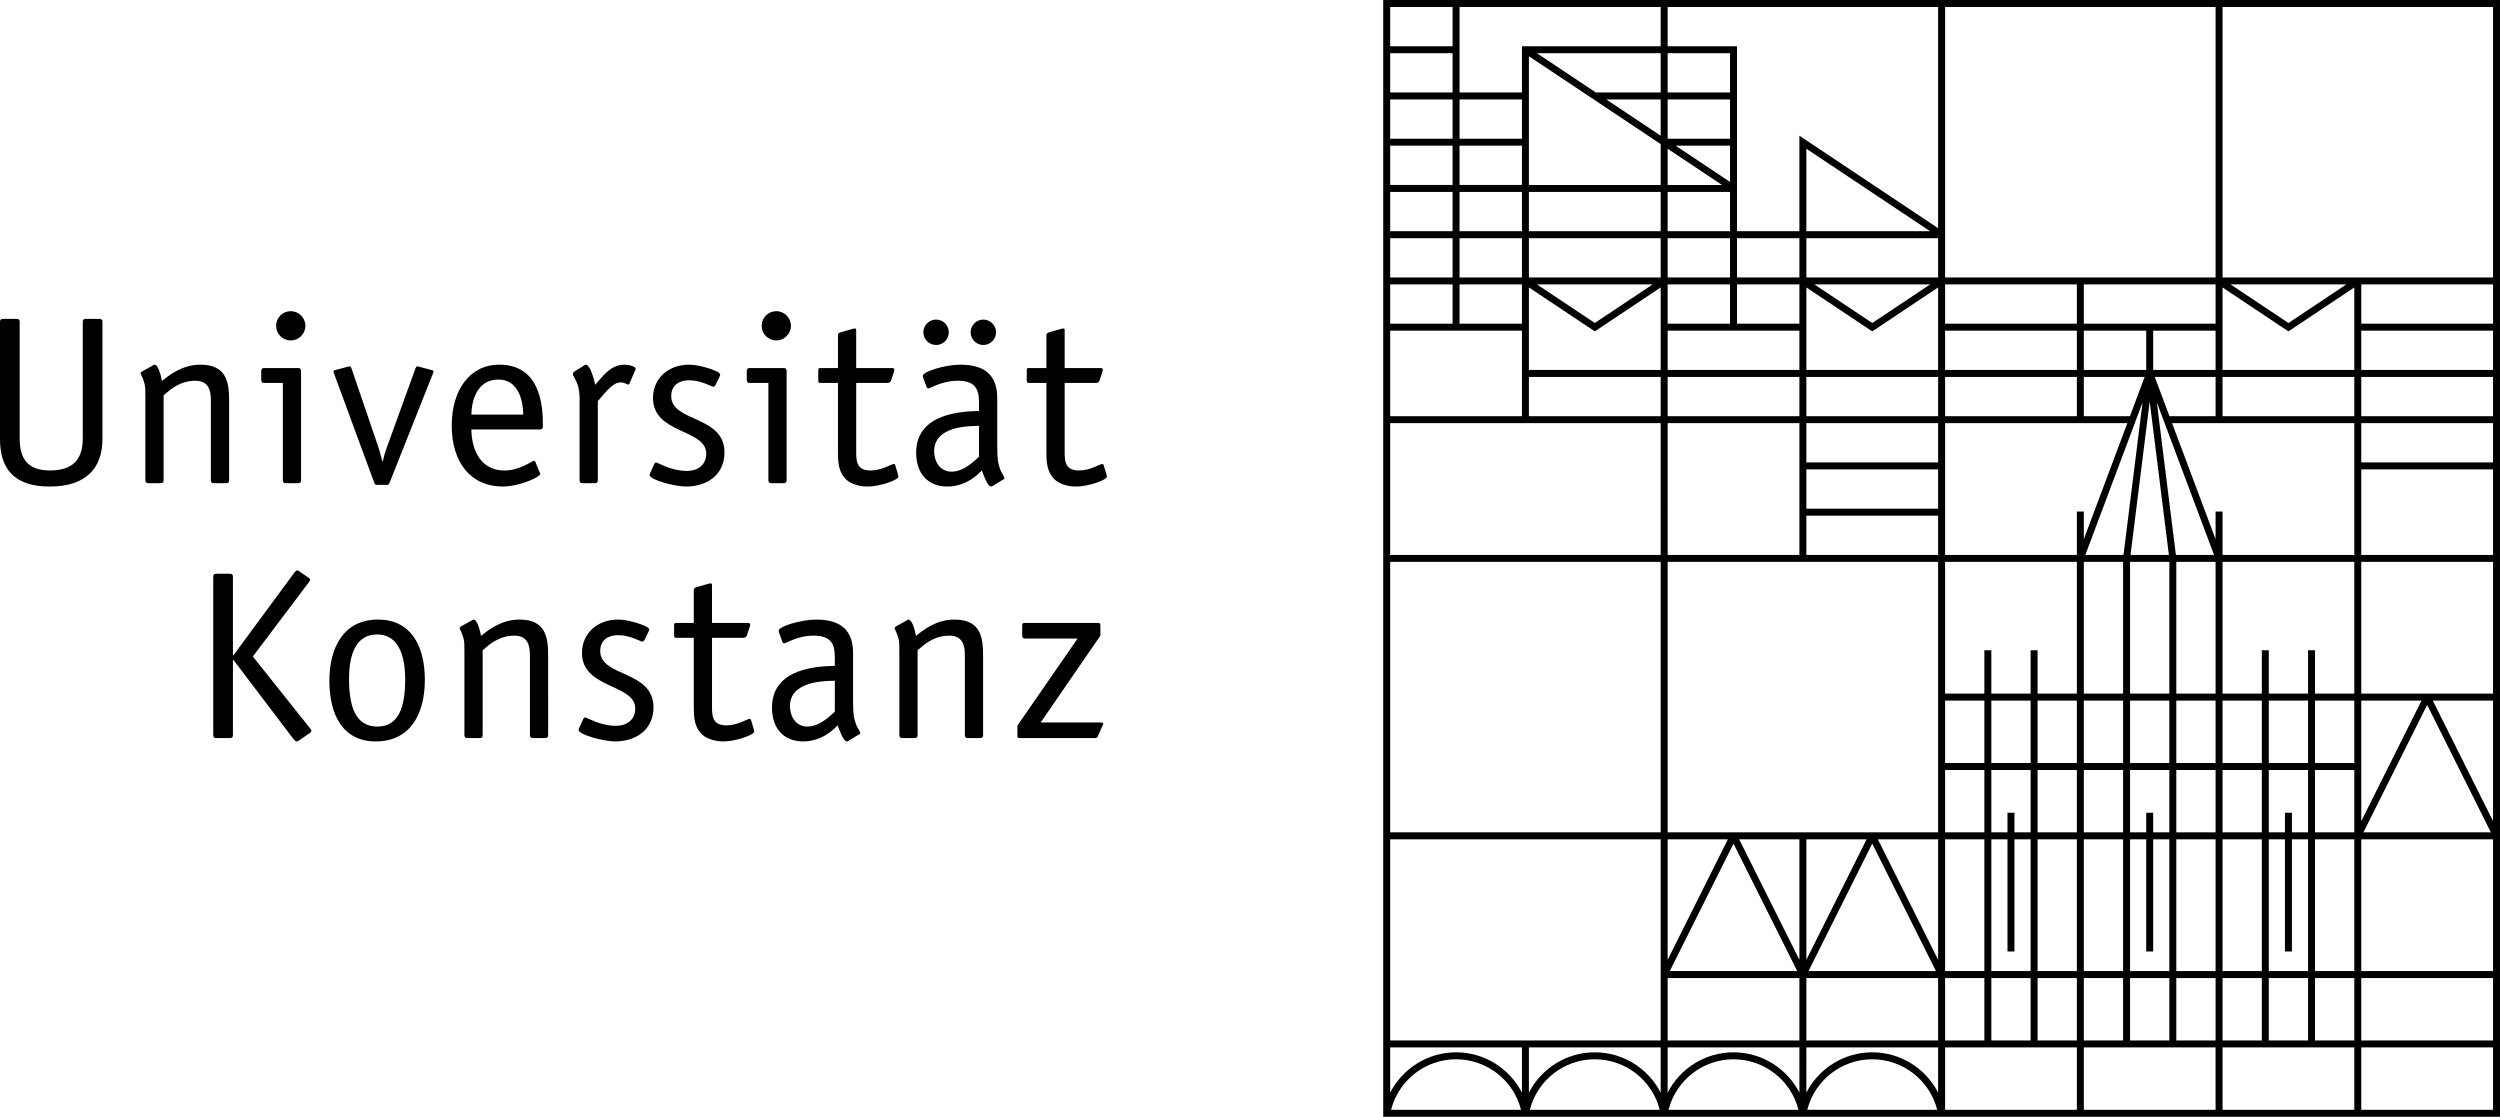 <?xml version="1.0" encoding="utf-8"?>
<!-- Generator: Adobe Illustrator 12.0.1, SVG Export Plug-In . SVG Version: 6.00 Build 51448)  -->
<!DOCTYPE svg PUBLIC "-//W3C//DTD SVG 1.0//EN" "http://www.w3.org/TR/2001/REC-SVG-20010904/DTD/svg10.dtd">
<svg  version="1.0" id="Ebene_1" xmlns="http://www.w3.org/2000/svg" xmlns:xlink="http://www.w3.org/1999/xlink" width="500.212" height="223.451"
	 viewBox="0 0 500.212 223.451" overflow="visible" enable-background="new 0 0 500.212 223.451" xml:space="preserve">
<g>
	<path d="M20.496,87.846c0,5.76-3.216,9.504-10.56,9.504C2.688,97.35,0,93.653,0,87.846V64.373c0-0.384,0.192-0.575,0.576-0.575
		H3.36c0.384,0,0.576,0.191,0.576,0.575V87.75c0,3.936,1.536,6.384,6.048,6.384c4.416,0,6.576-2.016,6.576-6.384V64.373
		c0-0.384,0.192-0.575,0.576-0.575h2.784c0.384,0,0.576,0.191,0.576,0.575V87.846z"/>
	<path d="M45.84,96.102c0,0.384-0.192,0.576-0.576,0.576h-2.496c-0.384,0-0.576-0.192-0.576-0.576V80.069
		c0-2.063-0.528-3.888-3.12-3.888c-3.12,0-5.136,1.872-6.336,2.928v16.992c0,0.384-0.192,0.576-0.576,0.576h-2.496
		c-0.384,0-0.576-0.192-0.576-0.576v-16.56c0-1.584,0-2.112-0.192-2.832c-0.384-1.44-0.768-1.776-0.768-2.017
		c0-0.096,0.048-0.191,0.24-0.336l2.16-1.2c0.096-0.048,0.24-0.191,0.384-0.191c0.864,0,1.44,2.88,1.488,3.264
		c1.584-1.248,4.08-3.264,7.728-3.264c5.328,0,5.712,3.744,5.712,7.2V96.102z"/>
	<path d="M60.24,96.102c0,0.384-0.192,0.576-0.576,0.576h-2.496c-0.384,0-0.576-0.192-0.576-0.576V76.613h-3.744
		c-0.384,0-0.576-0.191-0.576-0.576v-1.823c0-0.385,0.192-0.576,0.576-0.576h6.768c0.528,0,0.624,0.288,0.624,0.72V96.102z
		 M58.176,68.117c-1.632,0-2.928-1.296-2.928-2.928s1.296-2.928,2.928-2.928c1.632,0,2.928,1.344,2.928,2.928
		S59.808,68.117,58.176,68.117z"/>
	<path d="M77.952,96.582c-0.144,0.336-0.192,0.432-0.624,0.432h-1.872c-0.432,0-0.48-0.192-0.576-0.432l-8.064-21.889
		c0-0.096-0.096-0.191-0.096-0.336c0-0.191,0.096-0.24,0.432-0.336l2.352-0.624c0.144,0,0.288-0.096,0.48-0.096
		s0.192,0.191,0.336,0.384l5.328,15.601c0.336,1.008,0.624,2.111,0.864,3.023h0.096c0.24-1.152,0.432-1.824,0.864-2.976
		l5.664-15.648c0.144-0.192,0.144-0.384,0.336-0.384c0.192,0,0.336,0.096,0.48,0.096l2.352,0.624
		c0.336,0.096,0.432,0.145,0.432,0.336c0,0.145-0.096,0.24-0.096,0.336L77.952,96.582z"/>
	<path d="M107.952,94.47c0.048,0.144,0.144,0.24,0.144,0.384c0,0.528-4.032,2.496-7.584,2.496
		c-6.384-0.048-10.128-4.896-10.128-12.192c0-7.056,3.552-12.191,9.504-12.191c8.016,0,8.736,7.775,8.736,11.904
		c0,0.672,0,1.056-0.528,1.056H94.32c0,2.928,1.152,8.208,6.624,8.208c3.12,0,5.616-1.968,5.904-1.968
		c0.144,0,0.192,0.144,0.288,0.288L107.952,94.47z M104.688,82.949c0-2.496-0.816-7.008-4.992-7.008
		c-4.416,0-5.376,4.608-5.376,7.008H104.688z"/>
	<path d="M119.615,96.102c0,0.384-0.192,0.576-0.576,0.576h-2.496c-0.384,0-0.576-0.192-0.576-0.576V79.638
		c0-0.864-0.144-2.448-0.816-3.648c-0.384-0.672-0.528-1.056-0.528-1.199c0.048-0.288,0.24-0.433,0.336-0.48l1.776-1.104
		c0.192-0.144,0.384-0.239,0.48-0.239c0.864,0,1.68,2.976,1.872,4.032c1.248-1.345,2.976-4.032,5.76-4.032
		c1.104,0,2.352,0.384,2.352,0.815c0,0.097-0.096,0.24-0.144,0.385L126,76.613c-0.048,0.097-0.096,0.336-0.288,0.336
		c-0.24,0-0.672-0.432-1.584-0.432c-1.68,0-3.36,2.496-4.512,3.744V96.102z"/>
	<path d="M143.278,76.806c-0.192,0.384-0.288,0.576-0.576,0.576c-0.336,0-2.352-1.296-4.848-1.296c-1.92,0-3.552,0.96-3.552,3.168
		c0,5.279,10.656,3.792,10.656,11.279c0,4.513-3.552,6.816-7.68,6.816c-2.304,0-7.296-1.344-7.296-2.304
		c0-0.24,0.096-0.384,0.192-0.576l0.672-1.488c0.144-0.336,0.288-0.432,0.432-0.432c0.432,0,2.928,1.68,6.192,1.68
		c2.064,0,3.84-1.151,3.84-3.456c0-4.992-10.656-3.888-10.656-11.136c0-3.888,3.024-6.672,7.248-6.672
		c1.632,0,4.416,0.768,5.664,1.439c0.384,0.192,0.528,0.385,0.528,0.624c0,0.145-0.144,0.288-0.192,0.48L143.278,76.806z"/>
	<path d="M157.39,96.102c0,0.384-0.192,0.576-0.576,0.576h-2.496c-0.384,0-0.576-0.192-0.576-0.576V76.613h-3.744
		c-0.384,0-0.576-0.191-0.576-0.576v-1.823c0-0.385,0.192-0.576,0.576-0.576h6.768c0.528,0,0.624,0.288,0.624,0.72V96.102z
		 M155.326,68.117c-1.632,0-2.928-1.296-2.928-2.928s1.296-2.928,2.928-2.928c1.632,0,2.928,1.344,2.928,2.928
		S156.958,68.117,155.326,68.117z"/>
	<path d="M179.662,94.901c0.048,0.192,0.096,0.336,0.096,0.48c0,0.624-3.6,1.968-6.192,1.968c-2.064,0-3.792-0.768-4.512-1.68
		c-1.392-1.488-1.392-3.648-1.392-5.424V76.613h-3.6c-0.336,0-0.336-0.336-0.336-0.576v-1.823c0-0.336,0-0.576,0.336-0.576h3.6
		v-6.576c0-0.288,0.192-0.48,0.528-0.576l2.544-0.72c0.144,0,0.24-0.048,0.336-0.048c0.24,0,0.24,0.239,0.24,0.527v7.393h7.104
		c0.288,0,0.528,0.048,0.528,0.336c0,0.096-0.048,0.192-0.048,0.336l-0.624,1.872c-0.096,0.24-0.336,0.432-0.624,0.432h-6.336
		v13.633c0,1.92,0,3.888,2.88,3.888c2.256,0,4.176-1.296,4.608-1.296c0.192,0,0.336,0.144,0.336,0.288L179.662,94.901z"/>
	<path d="M199.534,89.094c0,3.024,0.144,3.456,0.576,4.8c0.192,0.576,0.864,1.488,0.864,1.776c0,0.191-0.24,0.288-0.432,0.384
		l-1.872,1.152c-0.192,0.096-0.288,0.144-0.384,0.144c-0.72,0-1.584-2.544-1.824-3.216c-0.576,0.528-2.928,3.216-6.912,3.216
		c-3.792,0-6.24-2.496-6.24-6.768c0-8.112,9.6-8.257,12.576-8.353v-1.728c0-2.784-0.864-4.32-4.272-4.32
		c-3.216,0-5.424,1.536-5.856,1.536c-0.144,0-0.288-0.096-0.336-0.24l-0.624-1.68c-0.096-0.24-0.144-0.384-0.144-0.624
		c0-0.816,4.416-2.208,7.488-2.208c5.52,0,7.392,2.688,7.392,6.72V89.094z M187.293,69.029c-1.392,0-2.544-1.151-2.544-2.544
		c0-1.392,1.152-2.544,2.544-2.544c1.44,0,2.544,1.152,2.544,2.544C189.837,67.878,188.733,69.029,187.293,69.029z M195.886,85.206
		c-2.112,0.048-8.976,0.048-8.976,5.088c0,1.92,1.056,4.08,3.504,4.08c2.496,0,4.704-2.305,5.472-2.977V85.206z M196.75,63.941
		c1.392,0,2.544,1.152,2.544,2.544c0,1.393-1.152,2.544-2.544,2.544s-2.544-1.151-2.544-2.544
		C194.206,65.094,195.357,63.941,196.75,63.941z"/>
	<path d="M221.373,94.901c0.048,0.192,0.096,0.336,0.096,0.48c0,0.624-3.6,1.968-6.192,1.968c-2.064,0-3.792-0.768-4.512-1.68
		c-1.392-1.488-1.392-3.648-1.392-5.424V76.613h-3.6c-0.336,0-0.336-0.336-0.336-0.576v-1.823c0-0.336,0-0.576,0.336-0.576h3.6
		v-6.576c0-0.288,0.192-0.48,0.528-0.576l2.544-0.72c0.144,0,0.24-0.048,0.336-0.048c0.24,0,0.24,0.239,0.24,0.527v7.393h7.104
		c0.288,0,0.528,0.048,0.528,0.336c0,0.096-0.048,0.192-0.048,0.336l-0.624,1.872c-0.096,0.24-0.336,0.432-0.624,0.432h-6.336
		v13.633c0,1.92,0,3.888,2.88,3.888c2.256,0,4.176-1.296,4.608-1.296c0.192,0,0.336,0.144,0.336,0.288L221.373,94.901z"/>
	<path d="M60.046,148.014c-0.288,0.192-0.48,0.336-0.672,0.336s-0.432-0.191-0.624-0.432l-12.048-15.889h-0.096v15.072
		c0,0.384-0.192,0.576-0.576,0.576h-2.784c-0.384,0-0.576-0.192-0.576-0.576v-31.729c0-0.384,0.192-0.575,0.576-0.575h2.784
		c0.384,0,0.576,0.191,0.576,0.575v15.744h0.096l12.24-16.607c0.096-0.097,0.288-0.385,0.576-0.385c0.192,0,0.288,0.145,0.576,0.337
		l1.536,1.056c0.24,0.192,0.432,0.288,0.432,0.479c0,0.145-0.192,0.385-0.288,0.528L50.59,131.357l11.472,14.4
		c0.096,0.144,0.24,0.288,0.24,0.384c0,0.192-0.096,0.384-0.336,0.528L60.046,148.014z"/>
	<path d="M75.166,148.35c-6.48,0-9.264-5.231-9.264-12.096c0-6.624,2.784-12.288,9.744-12.288c6.576,0,9.36,5.28,9.36,12.048
		C85.006,142.733,82.174,148.35,75.166,148.35z M81.07,135.966c0-4.704-1.296-9.024-5.616-9.024c-4.32,0-5.616,4.128-5.616,8.88
		c0,5.473,1.248,9.553,5.664,9.553C79.774,145.374,81.07,141.485,81.07,135.966z"/>
	<path d="M109.678,147.102c0,0.384-0.192,0.576-0.576,0.576h-2.496c-0.384,0-0.576-0.192-0.576-0.576v-16.032
		c0-2.063-0.528-3.888-3.12-3.888c-3.12,0-5.136,1.872-6.336,2.928v16.992c0,0.384-0.192,0.576-0.576,0.576h-2.496
		c-0.384,0-0.576-0.192-0.576-0.576v-16.56c0-1.584,0-2.112-0.192-2.832c-0.384-1.44-0.768-1.776-0.768-2.017
		c0-0.096,0.048-0.191,0.24-0.336l2.16-1.2c0.096-0.048,0.24-0.191,0.384-0.191c0.864,0,1.44,2.88,1.488,3.264
		c1.584-1.248,4.08-3.264,7.728-3.264c5.328,0,5.712,3.744,5.712,7.2V147.102z"/>
	<path d="M129.071,127.806c-0.192,0.384-0.288,0.576-0.576,0.576c-0.336,0-2.352-1.296-4.848-1.296c-1.92,0-3.552,0.96-3.552,3.168
		c0,5.279,10.656,3.792,10.656,11.279c0,4.513-3.552,6.816-7.68,6.816c-2.304,0-7.296-1.344-7.296-2.304
		c0-0.24,0.096-0.384,0.192-0.576l0.672-1.488c0.144-0.336,0.288-0.432,0.432-0.432c0.432,0,2.928,1.68,6.192,1.68
		c2.064,0,3.84-1.151,3.84-3.456c0-4.992-10.656-3.888-10.656-11.136c0-3.888,3.024-6.672,7.248-6.672
		c1.632,0,4.416,0.768,5.664,1.439c0.384,0.192,0.528,0.385,0.528,0.624c0,0.145-0.144,0.288-0.192,0.48L129.071,127.806z"/>
	<path d="M150.814,145.901c0.048,0.192,0.096,0.336,0.096,0.48c0,0.624-3.6,1.968-6.192,1.968c-2.064,0-3.792-0.768-4.512-1.68
		c-1.392-1.488-1.392-3.648-1.392-5.424v-13.633h-3.6c-0.336,0-0.336-0.336-0.336-0.576v-1.823c0-0.336,0-0.576,0.336-0.576h3.6
		v-6.576c0-0.288,0.192-0.48,0.528-0.576l2.544-0.72c0.144,0,0.24-0.048,0.336-0.048c0.24,0,0.24,0.239,0.24,0.527v7.393h7.104
		c0.288,0,0.528,0.048,0.528,0.336c0,0.096-0.048,0.192-0.048,0.336l-0.624,1.872c-0.096,0.24-0.336,0.432-0.624,0.432h-6.336
		v13.633c0,1.92,0,3.888,2.88,3.888c2.256,0,4.176-1.296,4.608-1.296c0.192,0,0.336,0.144,0.336,0.288L150.814,145.901z"/>
	<path d="M170.686,140.094c0,3.024,0.144,3.456,0.576,4.8c0.192,0.576,0.864,1.488,0.864,1.776c0,0.191-0.24,0.288-0.432,0.384
		l-1.872,1.152c-0.192,0.096-0.288,0.144-0.384,0.144c-0.72,0-1.584-2.544-1.824-3.216c-0.576,0.528-2.928,3.216-6.912,3.216
		c-3.792,0-6.24-2.496-6.24-6.768c0-8.112,9.6-8.257,12.576-8.353v-1.728c0-2.784-0.864-4.32-4.272-4.32
		c-3.216,0-5.424,1.536-5.856,1.536c-0.144,0-0.288-0.096-0.336-0.24l-0.624-1.68c-0.096-0.24-0.144-0.384-0.144-0.624
		c0-0.816,4.416-2.208,7.488-2.208c5.52,0,7.392,2.688,7.392,6.72V140.094z M167.038,136.206c-2.112,0.048-8.976,0.048-8.976,5.088
		c0,1.92,1.056,4.08,3.504,4.08c2.496,0,4.704-2.305,5.472-2.977V136.206z"/>
	<path d="M196.702,147.102c0,0.384-0.192,0.576-0.576,0.576h-2.496c-0.384,0-0.576-0.192-0.576-0.576v-16.032
		c0-2.063-0.528-3.888-3.12-3.888c-3.12,0-5.136,1.872-6.336,2.928v16.992c0,0.384-0.192,0.576-0.576,0.576h-2.496
		c-0.384,0-0.576-0.192-0.576-0.576v-16.56c0-1.584,0-2.112-0.192-2.832c-0.384-1.44-0.768-1.776-0.768-2.017
		c0-0.096,0.048-0.191,0.24-0.336l2.16-1.2c0.096-0.048,0.24-0.191,0.384-0.191c0.864,0,1.44,2.88,1.488,3.264
		c1.584-1.248,4.08-3.264,7.728-3.264c5.328,0,5.712,3.744,5.712,7.2V147.102z"/>
	<path d="M208.222,144.558h11.856c0.432,0,0.672,0.048,0.672,0.192c0,0.144-0.096,0.288-0.192,0.527l-0.864,1.969
		c-0.144,0.384-0.336,0.432-0.624,0.432h-14.976c-0.48,0-0.528-0.048-0.528-0.576v-1.92l12.048-17.424h-10.512
		c-0.384,0-0.576-0.192-0.576-0.576v-1.968c0-0.48,0.096-0.576,0.576-0.576h14.496c0.48,0,0.576,0.096,0.576,0.576v1.968
		L208.222,144.558z"/>
</g>
<path d="M499.515,0H277.458h-0.697v0.697v222.057v0.697h0.697h222.057h0.697v-0.697V0.697V0H499.515z M498.817,138.785h-26.361
	v-26.361h26.361V138.785z M332.274,209.572v9.047c-2.484-4.843-7.514-8.066-13.182-8.066s-10.696,3.224-13.181,8.066v-9.047H332.274
	z M333.669,209.572h26.363v9.047c-2.484-4.843-7.513-8.066-13.181-8.066c-5.669,0-10.698,3.224-13.183,8.066V209.572z
	 M361.427,29.757l24.756,16.505h-24.756V29.757z M471.062,74.02h-26.363V57.515l12.795,8.53l0.387,0.258l0.387-0.258l12.795-8.53
	V74.02z M471.062,111.029h-26.363v-8.674h-1.395v5.525l-8.705-23.214h36.463V111.029z M373.479,167.936l-12.052,24.106v-24.106
	H373.479z M360.032,192.042l-12.052-24.106h12.052V192.042z M359.601,194.299h-25.5l12.751-25.5L359.601,194.299z M374.607,168.799
	l12.749,25.5h-25.498L374.607,168.799z M375.736,167.936h12.052v24.106L375.736,167.936z M389.183,167.936h7.858v26.363h-7.858
	V167.936z M346.154,27.757h-12.485v-7.857h12.485V27.757z M332.274,27.151l-10.878-7.252h10.878V27.151z M332.274,28.827v8.183
	h-26.362V11.252L332.274,28.827z M333.669,29.757l10.88,7.253h-10.88V29.757z M332.274,38.404v7.858h-26.362v-7.858H332.274z
	 M332.274,47.657v7.857h-26.362v-7.857H332.274z M374.607,64.626l-11.576-7.718h23.152L374.607,64.626z M360.032,64.767h-12.483
	v-7.858h12.483V64.767z M346.154,64.767h-12.485v-7.858h12.485V64.767z M319.093,64.626l-11.576-7.718h23.153L319.093,64.626z
	 M318.706,66.044l0.387,0.258l0.387-0.258l12.795-8.53V74.02h-26.362V57.515L318.706,66.044z M333.669,66.162h26.363v7.858h-26.363
	V66.162z M361.427,57.515l12.794,8.53l0.387,0.258l0.387-0.258l12.794-8.53V74.02h-26.361V57.515z M443.304,74.02h-12.484v-7.858
	h12.484V74.02z M434.075,83.271l-2.946-7.857h12.175v7.857H434.075z M452.557,152.664h-7.858V140.18h7.858V152.664z M453.951,140.18
	h7.858v12.484h-7.858V140.18z M429.425,162.613v3.928h-3.232v-12.482h7.859v12.482h-3.232v-3.928H429.425z M401.667,162.613v3.928
	h-3.231v-12.482h7.858v12.482h-3.232v-3.928H401.667z M389.183,140.18h7.858v12.484h-7.858V140.18z M398.436,140.18h7.858v12.484
	h-7.858V140.18z M389.183,75.414h26.364v7.857h-26.364V75.414z M416.941,75.414h12.174l-2.946,7.857h-9.228V75.414z
	 M426.192,138.785v-26.361h7.859v26.361H426.192z M434.052,140.18v12.484h-7.859V140.18H434.052z M426.285,111.029l3.837-30.688
	l3.837,30.688H426.285z M428.694,80.511l-3.815,30.518h-7.628L428.694,80.511z M424.798,112.424v26.361h-7.856v-26.361H424.798z
	 M424.798,140.18v12.484h-7.856V140.18H424.798z M415.547,152.664h-7.858V140.18h7.858V152.664z M407.688,154.059h7.858v12.482
	h-7.858V154.059z M416.941,154.059h7.856v12.482h-7.856V154.059z M435.446,154.059h7.857v12.482h-7.857V154.059z M444.698,154.059
	h7.858v12.482h-7.858V154.059z M443.304,152.664h-7.857V140.18h7.857V152.664z M435.446,138.785v-26.361h7.857v26.361H435.446z
	 M435.365,111.029L431.55,80.51l11.444,30.519H435.365z M429.425,74.02h-12.483v-7.858h12.483V74.02z M415.547,74.02h-26.364v-7.858
	h26.364V74.02z M387.788,75.414v7.857h-26.361v-7.857H387.788z M387.788,84.666v7.858h-26.361v-7.858H387.788z M387.788,101.777
	h-26.361v-7.858h26.361V101.777z M361.427,103.171h26.361v7.857h-26.361V103.171z M389.183,84.666h36.464l-8.705,23.214v-5.525
	h-1.395v8.674h-26.364V84.666z M415.547,112.424v26.361h-7.858v-8.674h-1.395v8.674h-7.858v-8.674h-1.395v8.674h-7.858v-26.361
	H415.547z M389.183,154.059h7.858v12.482h-7.858V154.059z M398.436,167.936h3.231v22.436h1.395v-22.436h3.232v26.363h-7.858V167.936
	z M407.688,167.936h7.858v26.363h-7.858V167.936z M416.941,167.936h7.856v26.363h-7.856V167.936z M426.192,167.936h3.232v22.436
	h1.395v-22.436h3.232v26.363h-7.859V167.936z M435.446,167.936h7.857v26.363h-7.857V167.936z M444.698,167.936h7.858v26.363h-7.858
	V167.936z M453.951,167.936h3.231v22.436h1.395v-22.436h3.232v26.363h-7.858V167.936z M458.577,166.541v-3.928h-1.395v3.928h-3.231
	v-12.482h7.858v12.482H458.577z M463.204,154.059h7.857v12.482h-7.857V154.059z M472.456,140.18h12.051l-12.051,24.104V140.18z
	 M471.062,152.664h-7.857V140.18h7.857V152.664z M463.204,138.785v-8.674h-1.395v8.674h-7.858v-8.674h-1.395v8.674h-7.858v-26.361
	h26.363v26.361H463.204z M444.698,83.271v-7.857h26.363v7.857H444.698z M457.88,64.626l-11.577-7.718h23.154L457.88,64.626z
	 M443.304,64.767h-26.362v-7.858h26.362V64.767z M415.547,64.767h-26.364v-7.858h26.364V64.767z M387.788,47.657v7.857h-26.361
	v-7.857H387.788z M360.032,55.514h-12.483v-7.857h12.483V55.514z M346.154,55.514h-12.485v-7.857h12.485V55.514z M333.669,46.262
	v-7.858h12.485v7.858H333.669z M335.274,29.151h10.88v7.253L335.274,29.151z M346.154,18.505h-12.485v-7.858h12.485V18.505z
	 M332.274,18.505h-12.97l-11.787-7.858h24.757V18.505z M304.518,27.757h-12.484v-7.857h12.484V27.757z M304.518,29.151v7.858
	h-12.484v-7.858H304.518z M304.518,38.404v7.858h-12.484v-7.858H304.518z M304.518,47.657v7.857h-12.484v-7.857H304.518z
	 M304.518,56.909v7.858h-12.484v-7.858H304.518z M305.912,75.414h26.362v7.857h-26.362V75.414z M333.669,75.414h26.363v7.857
	h-26.363V75.414z M360.032,84.666v26.363h-26.363V84.666H360.032z M387.788,112.424v54.117h-54.119v-54.117H387.788z
	 M345.723,167.936l-12.054,24.106v-24.106H345.723z M333.669,195.693h26.363v12.484h-26.363V195.693z M361.427,209.572h26.361v9.046
	c-2.484-4.842-7.512-8.065-13.181-8.065c-5.668,0-10.696,3.224-13.181,8.066V209.572z M361.427,208.178v-12.484h26.361v12.484
	H361.427z M389.183,195.693h7.858v12.484h-7.858V195.693z M398.436,195.693h7.858v12.484h-7.858V195.693z M407.688,195.693h7.858
	v12.484h-7.858V195.693z M416.941,195.693h7.856v12.484h-7.856V195.693z M426.192,195.693h7.859v12.484h-7.859V195.693z
	 M435.446,195.693h7.857v12.484h-7.857V195.693z M444.698,195.693h7.858v12.484h-7.858V195.693z M453.951,195.693h7.858v12.484
	h-7.858V195.693z M463.204,195.693h7.857v12.484h-7.857V195.693z M463.204,194.299v-26.363h7.857v26.363H463.204z M485.636,141.042
	l12.75,25.499h-25.498L485.636,141.042z M498.817,111.029h-26.361v-17.11h26.361V111.029z M498.817,92.524h-26.361v-7.858h26.361
	V92.524z M498.817,83.271h-26.361v-7.857h26.361V83.271z M498.817,74.02h-26.361v-7.858h26.361V74.02z M498.817,64.767h-26.361
	v-7.858h26.361V64.767z M498.817,55.514h-54.119V1.395h54.119V55.514z M443.304,55.514h-54.121V1.395h54.121V55.514z
	 M387.788,45.657l-26.672-17.782l-1.084-0.723v1.303v17.808h-12.483V9.95V9.252h-0.697h-13.183V1.395h54.119V45.657z M332.274,9.252
	h-27.06h-0.697V9.95v8.555h-12.484V1.395h40.241V9.252z M290.639,9.252h-12.483V1.395h12.483V9.252z M290.639,10.647v7.858h-12.483
	v-7.858H290.639z M290.639,19.899v7.857h-12.483v-7.857H290.639z M290.639,29.151v7.858h-12.483v-7.858H290.639z M290.639,38.404
	v7.858h-12.483v-7.858H290.639z M290.639,47.657v7.857h-12.483v-7.857H290.639z M290.639,56.909v7.858h-12.483v-7.858H290.639z
	 M304.518,66.162v17.11h-26.362v-17.11H304.518z M332.274,84.666v26.363h-54.119V84.666H332.274z M332.274,112.424v54.117h-54.119
	v-54.117H332.274z M332.274,167.936v40.242h-54.119v-40.242H332.274z M304.518,209.572v9.047c-2.484-4.843-7.514-8.066-13.182-8.066
	c-5.669,0-10.696,3.224-13.181,8.065v-9.046H304.518z M291.336,211.947c6.163,0,11.494,4.205,12.999,10.109h-25.997
	C279.842,216.152,285.172,211.947,291.336,211.947z M319.093,211.947c6.163,0,11.494,4.205,12.999,10.109h-25.997
	C307.6,216.152,312.93,211.947,319.093,211.947z M346.852,211.947c6.163,0,11.493,4.205,12.998,10.109h-25.998
	C335.356,216.152,340.688,211.947,346.852,211.947z M374.607,211.947c6.164,0,11.494,4.205,12.998,10.109h-25.996
	C363.114,216.152,368.444,211.947,374.607,211.947z M389.183,209.572h26.364v12.484h-26.364V209.572z M416.941,209.572h26.362
	v12.484h-26.362V209.572z M444.698,209.572h26.363v12.484h-26.363V209.572z M472.456,209.572h26.361v12.484h-26.361V209.572z
	 M472.456,208.178v-12.484h26.361v12.484H472.456z M472.456,194.299v-26.363h26.361v26.363H472.456z M486.765,140.18h12.053v24.104
	L486.765,140.18z"/>
</svg>
